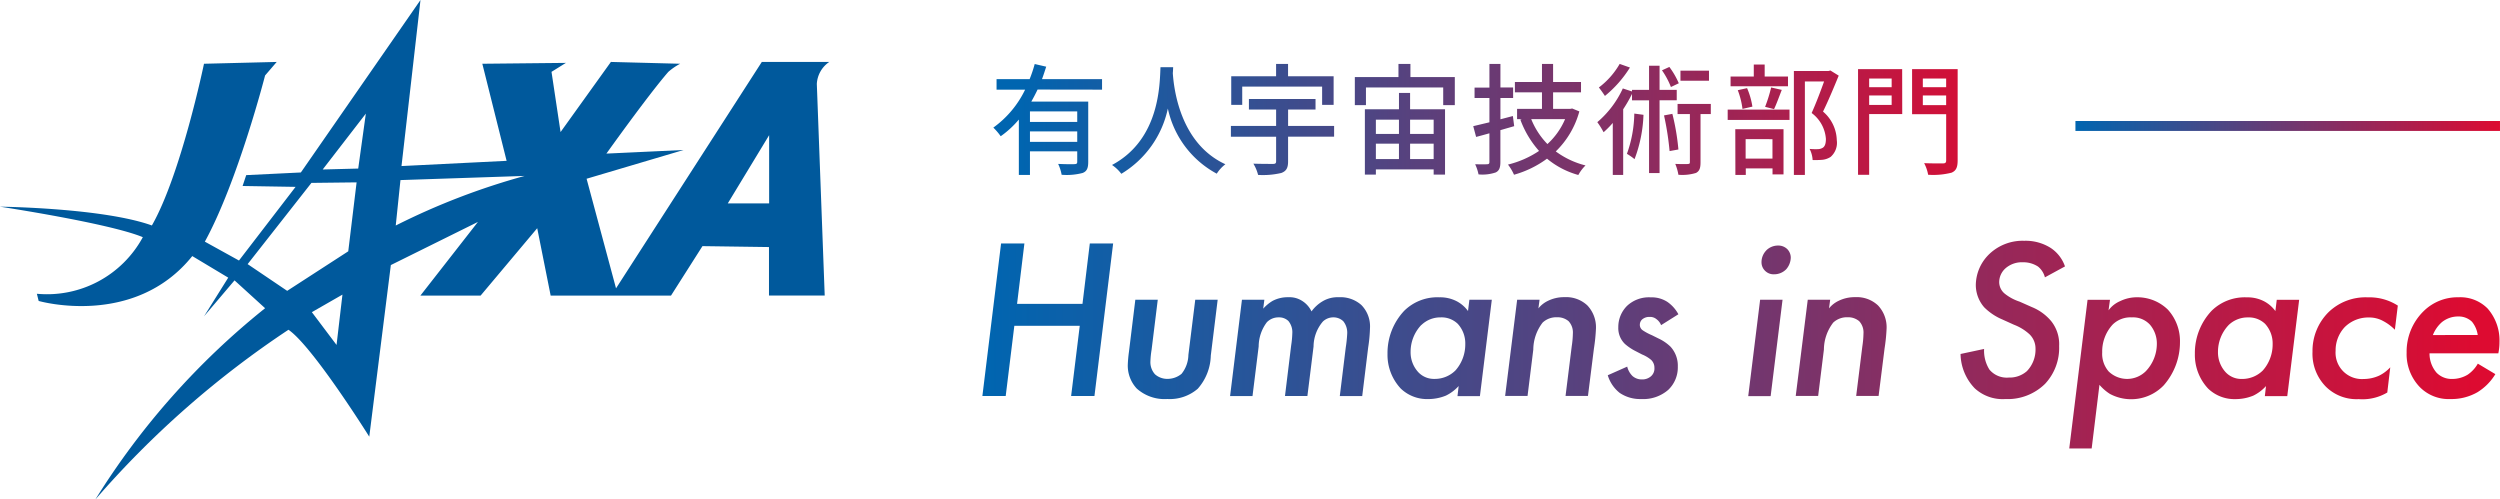 <svg xmlns="http://www.w3.org/2000/svg" xmlns:xlink="http://www.w3.org/1999/xlink" width="173.844" height="34.734"><defs><linearGradient id="a" y1=".5" x2="1" y2=".5" gradientUnits="objectBoundingBox"><stop offset="0" stop-color="#0065b0"/><stop offset="1" stop-color="#dd0b31"/></linearGradient><linearGradient id="b" x1=".025" x2=".978" xlink:href="#a"/></defs><path d="M29.24 0l-8.319 11.993-3.8.185-.251.755 3.684.061-3.936 5.122-2.373-1.312c2.3-4.2 4.188-11.556 4.188-11.556l.809-.941-5.057.126s-1.6 7.7-3.623 11.245C7.143 14.452 0 14.372 0 14.372s7.613 1.153 9.932 2.121a7.577 7.577 0 01-7.368 3.935l.125.5s6.642 1.909 10.682-3.121l2.5 1.5-1.684 2.69 2.122-2.5 2.126 1.935A52.469 52.469 0 006.627 34.738 66.008 66.008 0 0120.059 22.93c1.686 1.148 5.619 7.435 5.619 7.435l1.5-11.933 6.056-3-4 5.122h4.187l3.936-4.685.935 4.685h8.369l2.187-3.439 4.626.065v3.373h3.875L56.8 5.841a1.969 1.969 0 01.868-1.535h-4.693L42.837 20.05l-2.047-7.62 6.746-2-5.368.251s2.9-4.067 4.307-5.685a4.233 4.233 0 01.822-.563l-4.817-.126-3.5 4.876-.629-4.187 1-.623-5.811.06 1.689 6.751-7.309.363zm-3.8 7.9l-.53 3.821-2.471.065zm28.044 1.5v4.745h-2.877zm-17 2.833a48.3 48.3 0 00-8.965 3.449l.328-3.16zm-11.687.448l-.58 4.794-4.247 2.75-2.75-1.859 4.436-5.648zm-.984 7.806l-.41 3.5-1.717-2.28z" fill="#00599c"/><path data-name="パス 143" d="M2866.781 4349.1h4.549l.509-4.2h1.623l-1.3 10.608h-1.622l.6-4.883h-4.549l-.6 4.883h-1.622l1.3-10.608h1.622zm9.784-.287l-.43 3.483a6.077 6.077 0 00-.08.779 1.254 1.254 0 00.318.922 1.287 1.287 0 00.875.318 1.533 1.533 0 00.97-.35 2.159 2.159 0 00.477-1.319l.477-3.834h1.559l-.478 3.881a3.607 3.607 0 01-.906 2.307 2.973 2.973 0 01-2.116.715 2.894 2.894 0 01-2.131-.732 2.338 2.338 0 01-.62-1.621 8.809 8.809 0 01.079-.908l.446-3.642zm5.854 0h1.558l-.079.62a2.775 2.775 0 01.652-.541 2.241 2.241 0 011.1-.254 1.606 1.606 0 01.954.254 1.75 1.75 0 01.652.732 2.572 2.572 0 01.764-.7 2.029 2.029 0 011.129-.286 2.183 2.183 0 011.574.541 2.113 2.113 0 01.6 1.606 10.584 10.584 0 01-.127 1.352l-.414 3.372h-1.559l.414-3.372a8.864 8.864 0 00.1-.938 1.272 1.272 0 00-.27-.891.989.989 0 00-.684-.271 1.054 1.054 0 00-.732.286 2.7 2.7 0 00-.652 1.734l-.429 3.451h-1.559l.43-3.515a6.589 6.589 0 00.08-.842 1.217 1.217 0 00-.271-.859.922.922 0 00-.668-.254 1.127 1.127 0 00-.827.334 2.814 2.814 0 00-.573 1.687l-.429 3.451h-1.559zm15.816 0h1.559l-.827 6.7h-1.559l.08-.7a2.916 2.916 0 01-.891.668 3.3 3.3 0 01-1.225.239 2.644 2.644 0 01-1.909-.732 3.426 3.426 0 01-.922-2.417 4.281 4.281 0 011.161-2.99 3.276 3.276 0 012.449-.938 2.485 2.485 0 011.225.286 2.3 2.3 0 01.763.668zm-3.34 1.75a2.7 2.7 0 00-.748 1.877 2.032 2.032 0 00.525 1.4 1.484 1.484 0 001.129.477 2.024 2.024 0 001.464-.588 2.72 2.72 0 00.684-1.829 2.011 2.011 0 00-.525-1.415 1.621 1.621 0 00-1.193-.446 1.893 1.893 0 00-1.331.528zm6.661-1.75h1.558l-.08.6a1.893 1.893 0 01.668-.526 2.514 2.514 0 011.145-.254 2.152 2.152 0 011.59.573 2.208 2.208 0 01.6 1.59 12.407 12.407 0 01-.143 1.415l-.414 3.292h-1.559l.43-3.451a6.583 6.583 0 00.08-.891 1.149 1.149 0 00-.3-.859 1.181 1.181 0 00-.8-.271 1.39 1.39 0 00-1 .366 3.1 3.1 0 00-.652 1.877l-.4 3.228h-1.559zm10.01 1.766a.955.955 0 00-.318-.413.69.69 0 00-.477-.159.755.755 0 00-.541.19.515.515 0 00-.143.351.456.456 0 00.191.382 3.747 3.747 0 00.652.35l.446.222a3.077 3.077 0 01.843.573 1.951 1.951 0 01.509 1.384 2.149 2.149 0 01-.668 1.622 2.642 2.642 0 01-1.876.636 2.52 2.52 0 01-1.5-.429 2.468 2.468 0 01-.827-1.225l1.352-.6a1.379 1.379 0 00.366.652.963.963 0 00.652.238.913.913 0 00.621-.207.708.708 0 00.254-.589.754.754 0 00-.223-.557 2.334 2.334 0 00-.636-.382l-.429-.222a3.543 3.543 0 01-.763-.51 1.527 1.527 0 01-.461-1.161 2.072 2.072 0 01.6-1.479 2.218 2.218 0 011.654-.6 2 2 0 011.161.318 2.461 2.461 0 01.763.858zm8.445-1.766l-.827 6.7h-1.559l.827-6.7zm-1.129-3.436a1.152 1.152 0 01.811-.333.891.891 0 01.636.238.85.85 0 01.254.6 1.276 1.276 0 01-.318.811 1.173 1.173 0 01-.843.35.833.833 0 01-.62-.238.82.82 0 01-.254-.6 1.168 1.168 0 01.334-.823zm2.882 3.436h1.559l-.08.6a1.892 1.892 0 01.668-.526 2.513 2.513 0 011.145-.254 2.151 2.151 0 011.591.573 2.208 2.208 0 01.6 1.59 12.407 12.407 0 01-.143 1.415l-.414 3.292h-1.559l.429-3.451a6.6 6.6 0 00.079-.891 1.148 1.148 0 00-.3-.859 1.18 1.18 0 00-.8-.271 1.391 1.391 0 00-1 .366 3.1 3.1 0 00-.652 1.877l-.4 3.228h-1.559zm16.492-1.558a1.419 1.419 0 00-.477-.748 1.861 1.861 0 00-1.049-.3 1.726 1.726 0 00-1.209.414 1.3 1.3 0 00-.445.954 1.045 1.045 0 00.382.811 3.257 3.257 0 001.034.557l.859.381a3.438 3.438 0 011.336.97 2.553 2.553 0 01.557 1.733 3.652 3.652 0 01-.97 2.625 3.7 3.7 0 01-2.768 1.066 2.862 2.862 0 01-2.131-.748 3.52 3.52 0 01-.986-2.386l1.638-.35a2.473 2.473 0 00.366 1.431 1.57 1.57 0 001.352.558 1.808 1.808 0 001.257-.446 2.158 2.158 0 00.6-1.559 1.379 1.379 0 00-.414-1 3.372 3.372 0 00-1.082-.667l-.811-.367a3.956 3.956 0 01-1.257-.842 2.37 2.37 0 01-.588-1.559 3.037 3.037 0 01.843-2.052 3.348 3.348 0 012.529-1.018 3.248 3.248 0 011.829.493 2.513 2.513 0 011 1.289zm3.251 11.9h-1.559l1.273-10.338h1.559l-.1.731a1.918 1.918 0 01.8-.636 2.663 2.663 0 011.193-.271 3.03 3.03 0 012.131.858 3.249 3.249 0 01.843 2.274 4.54 4.54 0 01-1.129 2.99 3.135 3.135 0 01-3.738.6 3.206 3.206 0 01-.732-.636zm1.463-8.621a2.764 2.764 0 00-.731 1.94 1.87 1.87 0 00.445 1.32 1.843 1.843 0 002.592-.017 2.763 2.763 0 00.763-1.876 2.018 2.018 0 00-.477-1.352 1.588 1.588 0 00-1.257-.51 1.762 1.762 0 00-1.335.496zm11.407-1.718h1.558l-.827 6.7h-1.559l.08-.7a2.917 2.917 0 01-.89.668 3.3 3.3 0 01-1.225.239 2.644 2.644 0 01-1.909-.732 3.425 3.425 0 01-.922-2.417 4.283 4.283 0 011.161-2.99 3.278 3.278 0 012.45-.938 2.485 2.485 0 011.225.286 2.3 2.3 0 01.763.668zm-3.34 1.75a2.7 2.7 0 00-.747 1.877 2.033 2.033 0 00.525 1.4 1.484 1.484 0 001.129.477 2.022 2.022 0 001.463-.588 2.72 2.72 0 00.684-1.829 2.012 2.012 0 00-.525-1.415 1.624 1.624 0 00-1.193-.446 1.9 1.9 0 00-1.337.525zm11.554.334a3.226 3.226 0 00-.8-.6 1.989 1.989 0 00-.986-.254 2.328 2.328 0 00-1.7.668 2.362 2.362 0 00-.636 1.654 1.832 1.832 0 001.956 1.956 2.613 2.613 0 001.081-.238 2.7 2.7 0 00.764-.573l-.207 1.75a3.383 3.383 0 01-1.988.461 3.026 3.026 0 01-2.274-.859 3.255 3.255 0 01-.938-2.434 3.8 3.8 0 011.113-2.752 3.7 3.7 0 012.736-1.033 3.649 3.649 0 012.083.573zm6.987 3.085a3.757 3.757 0 01-1.241 1.256 3.626 3.626 0 01-1.876.477 2.816 2.816 0 01-2.147-.843 3.31 3.31 0 01-.906-2.386 3.943 3.943 0 011.161-2.862 3.358 3.358 0 012.449-.986 2.666 2.666 0 012.02.78 3.361 3.361 0 01.827 2.338 3.778 3.778 0 01-.08.779H2965a2.045 2.045 0 00.493 1.352 1.463 1.463 0 001.1.43 2.077 2.077 0 001.066-.3 2.3 2.3 0 00.7-.764zm-1.225-2.72a1.885 1.885 0 00-.4-.923 1.334 1.334 0 00-.97-.366 1.786 1.786 0 00-1.129.4 2.315 2.315 0 00-.62.891z" transform="translate(-2796.057 -4327.969)" fill="url(#a)"/><path data-name="パス 144" d="M2875.153 4222.75c-.134.286-.286.571-.437.84h3.959v4.187c0 .42-.084.655-.387.773a4.338 4.338 0 01-1.462.126 2.934 2.934 0 00-.244-.756c.5.025 1 .025 1.143.017s.185-.042.185-.167v-.723h-3.287v1.639h-.773v-3.85a6.629 6.629 0 01-1.261 1.16 4.322 4.322 0 00-.513-.6 6.968 6.968 0 002.211-2.64h-1.987v-.731h2.3a9.08 9.08 0 00.353-1.05l.8.185c-.093.286-.185.58-.294.866h4.177v.731zm2.757 1.521h-3.287v.729h3.287zm0 2.118v-.731h-3.287v.731zm6.671-5.195c-.008.118-.008.261-.025.412.075 1.118.513 4.893 3.656 6.338a2.523 2.523 0 00-.6.656 6.738 6.738 0 01-3.4-4.531 6.978 6.978 0 01-3.236 4.54 2.674 2.674 0 00-.647-.614c3.362-1.79 3.312-5.69 3.371-6.8zm11.191 4.833h-3.2v1.724c0 .453-.126.672-.471.8a5.551 5.551 0 01-1.614.135 2.848 2.848 0 00-.328-.782c.572.017 1.186.017 1.362.017s.219-.05.219-.185v-1.706h-3.144v-.749h3.144v-1.143h-1.891v-.732h4.632v.732h-1.908v1.143h3.2zm-6.388-2.211h-.765v-1.992h3.119v-.857h.832v.857h3.169v1.992h-.8v-1.269h-5.556zm14.782-1.933v1.95h-.807v-1.228h-5.372v1.228h-.773v-1.95h3.034v-.916h.832v.916zm-3.11 2.236h2.43v4.547h-.791v-.362h-4.018v.362h-.765v-4.547h2.371v-1.135h.773zm-2.379.723v.992h1.605v-.992zm0 2.74h1.605v-1.068h-1.605zm2.379-2.74v.992h1.639v-.992zm1.639 2.74v-1.068h-1.639v1.068zm5.6-2.286l-.959.277v2.211c0 .4-.084.614-.328.731a2.88 2.88 0 01-1.193.135 3.044 3.044 0 00-.235-.706c.37.009.723.009.824 0 .126 0 .168-.042.168-.16v-1.992c-.328.092-.63.176-.925.252l-.2-.748 1.126-.269v-1.689h-1.034v-.723h1.034v-1.647h.765v1.639h.883v.732h-.883v1.479l.866-.227zm4.531-1.026a6.109 6.109 0 01-1.639 2.782 5.876 5.876 0 002.068.975 2.788 2.788 0 00-.5.664 5.845 5.845 0 01-2.177-1.135 7.1 7.1 0 01-2.295 1.118 3.319 3.319 0 00-.42-.706 6.737 6.737 0 002.16-.95 6.791 6.791 0 01-1.3-2.177l.109-.034h-.336v-.714h1.731v-1.151h-1.883v-.715h1.883v-1.26h.773v1.26h1.942v.715H2911v1.151h1.194l.135-.025zm-3.346.538a5.319 5.319 0 001.126 1.732 4.991 4.991 0 001.228-1.732zm8.924-1.311v5.061h-.731v-5.058h-1.185v-.446a9.718 9.718 0 01-.614 1.068v4.564h-.723v-3.614a6.651 6.651 0 01-.639.646 5.505 5.505 0 00-.437-.7 6.772 6.772 0 001.774-2.345l.639.21v-.109h1.185v-1.681h.731v1.681h1.194v.723zm-2.06-2.278a8.008 8.008 0 01-1.74 1.976c-.1-.16-.3-.437-.42-.589a5.423 5.423 0 001.446-1.639zm.942 3.287a9.569 9.569 0 01-.622 3.085 3.712 3.712 0 00-.53-.37 8.628 8.628 0 00.513-2.8zm1.908-1.933a5.605 5.605 0 00-.622-1.16l.513-.235a5.578 5.578 0 01.656 1.135zm.1 1.866a15.939 15.939 0 01.42 2.479l-.613.11a19.7 19.7 0 00-.387-2.479zm2.673.017h-.714v3.346c0 .387-.059.614-.32.748a3.267 3.267 0 01-1.219.126 3.45 3.45 0 00-.218-.756c.4.017.756.017.874.008s.143-.034.143-.143v-3.329h-.857v-.706h2.312zm-.126-2.32h-1.984v-.7h1.984zm1.3 2.009h4.3v.715h-4.3zm4.194-1.622h-3.993v-.681h1.614v-.832h.757v.832h1.622zm-3.665 2.984h3.354v3.144h-.765v-.42h-1.859v.454h-.723zm.5-1.412a5.488 5.488 0 00-.328-1.3l.647-.143a5.168 5.168 0 01.37 1.285zm.219 2.1v1.354h1.866v-1.349zm1.354-2.244a10.046 10.046 0 00.42-1.345l.74.168c-.185.471-.37.992-.538 1.337zm5.119-2.169c-.328.8-.731 1.765-1.092 2.5a2.7 2.7 0 01.958 1.992 1.3 1.3 0 01-.429 1.16 1.32 1.32 0 01-.563.2 6 6 0 01-.689.017 1.876 1.876 0 00-.21-.773 4.625 4.625 0 00.571.017.689.689 0 00.336-.092c.168-.1.227-.32.227-.622a2.458 2.458 0 00-.992-1.8c.3-.656.631-1.539.866-2.194h-1.336v6.5h-.765v-7.229h2.413l.126-.034zm4.417 2.673h-2.3v4.22h-.773v-7.347h3.068zm-2.3-2.471v.6h1.564v-.6zm1.564 1.833v-.656h-1.564v.656zm4.589 3.858c0 .487-.109.723-.429.857a5.163 5.163 0 01-1.623.143 2.772 2.772 0 00-.277-.807c.555.025 1.144.017 1.312.017s.219-.059.219-.21v-3.211h-2.37v-3.136h3.169zm-2.421-5.691v.6h1.622v-.6zm1.622 1.85v-.673h-1.622v.673z" transform="translate(-2803.002 -4216.523)" fill="url(#b)"/><path data-name="長方形 732" transform="translate(144.321 8.414)" fill="url(#a)" d="M0 0h29.522v.691H0z"/></svg>